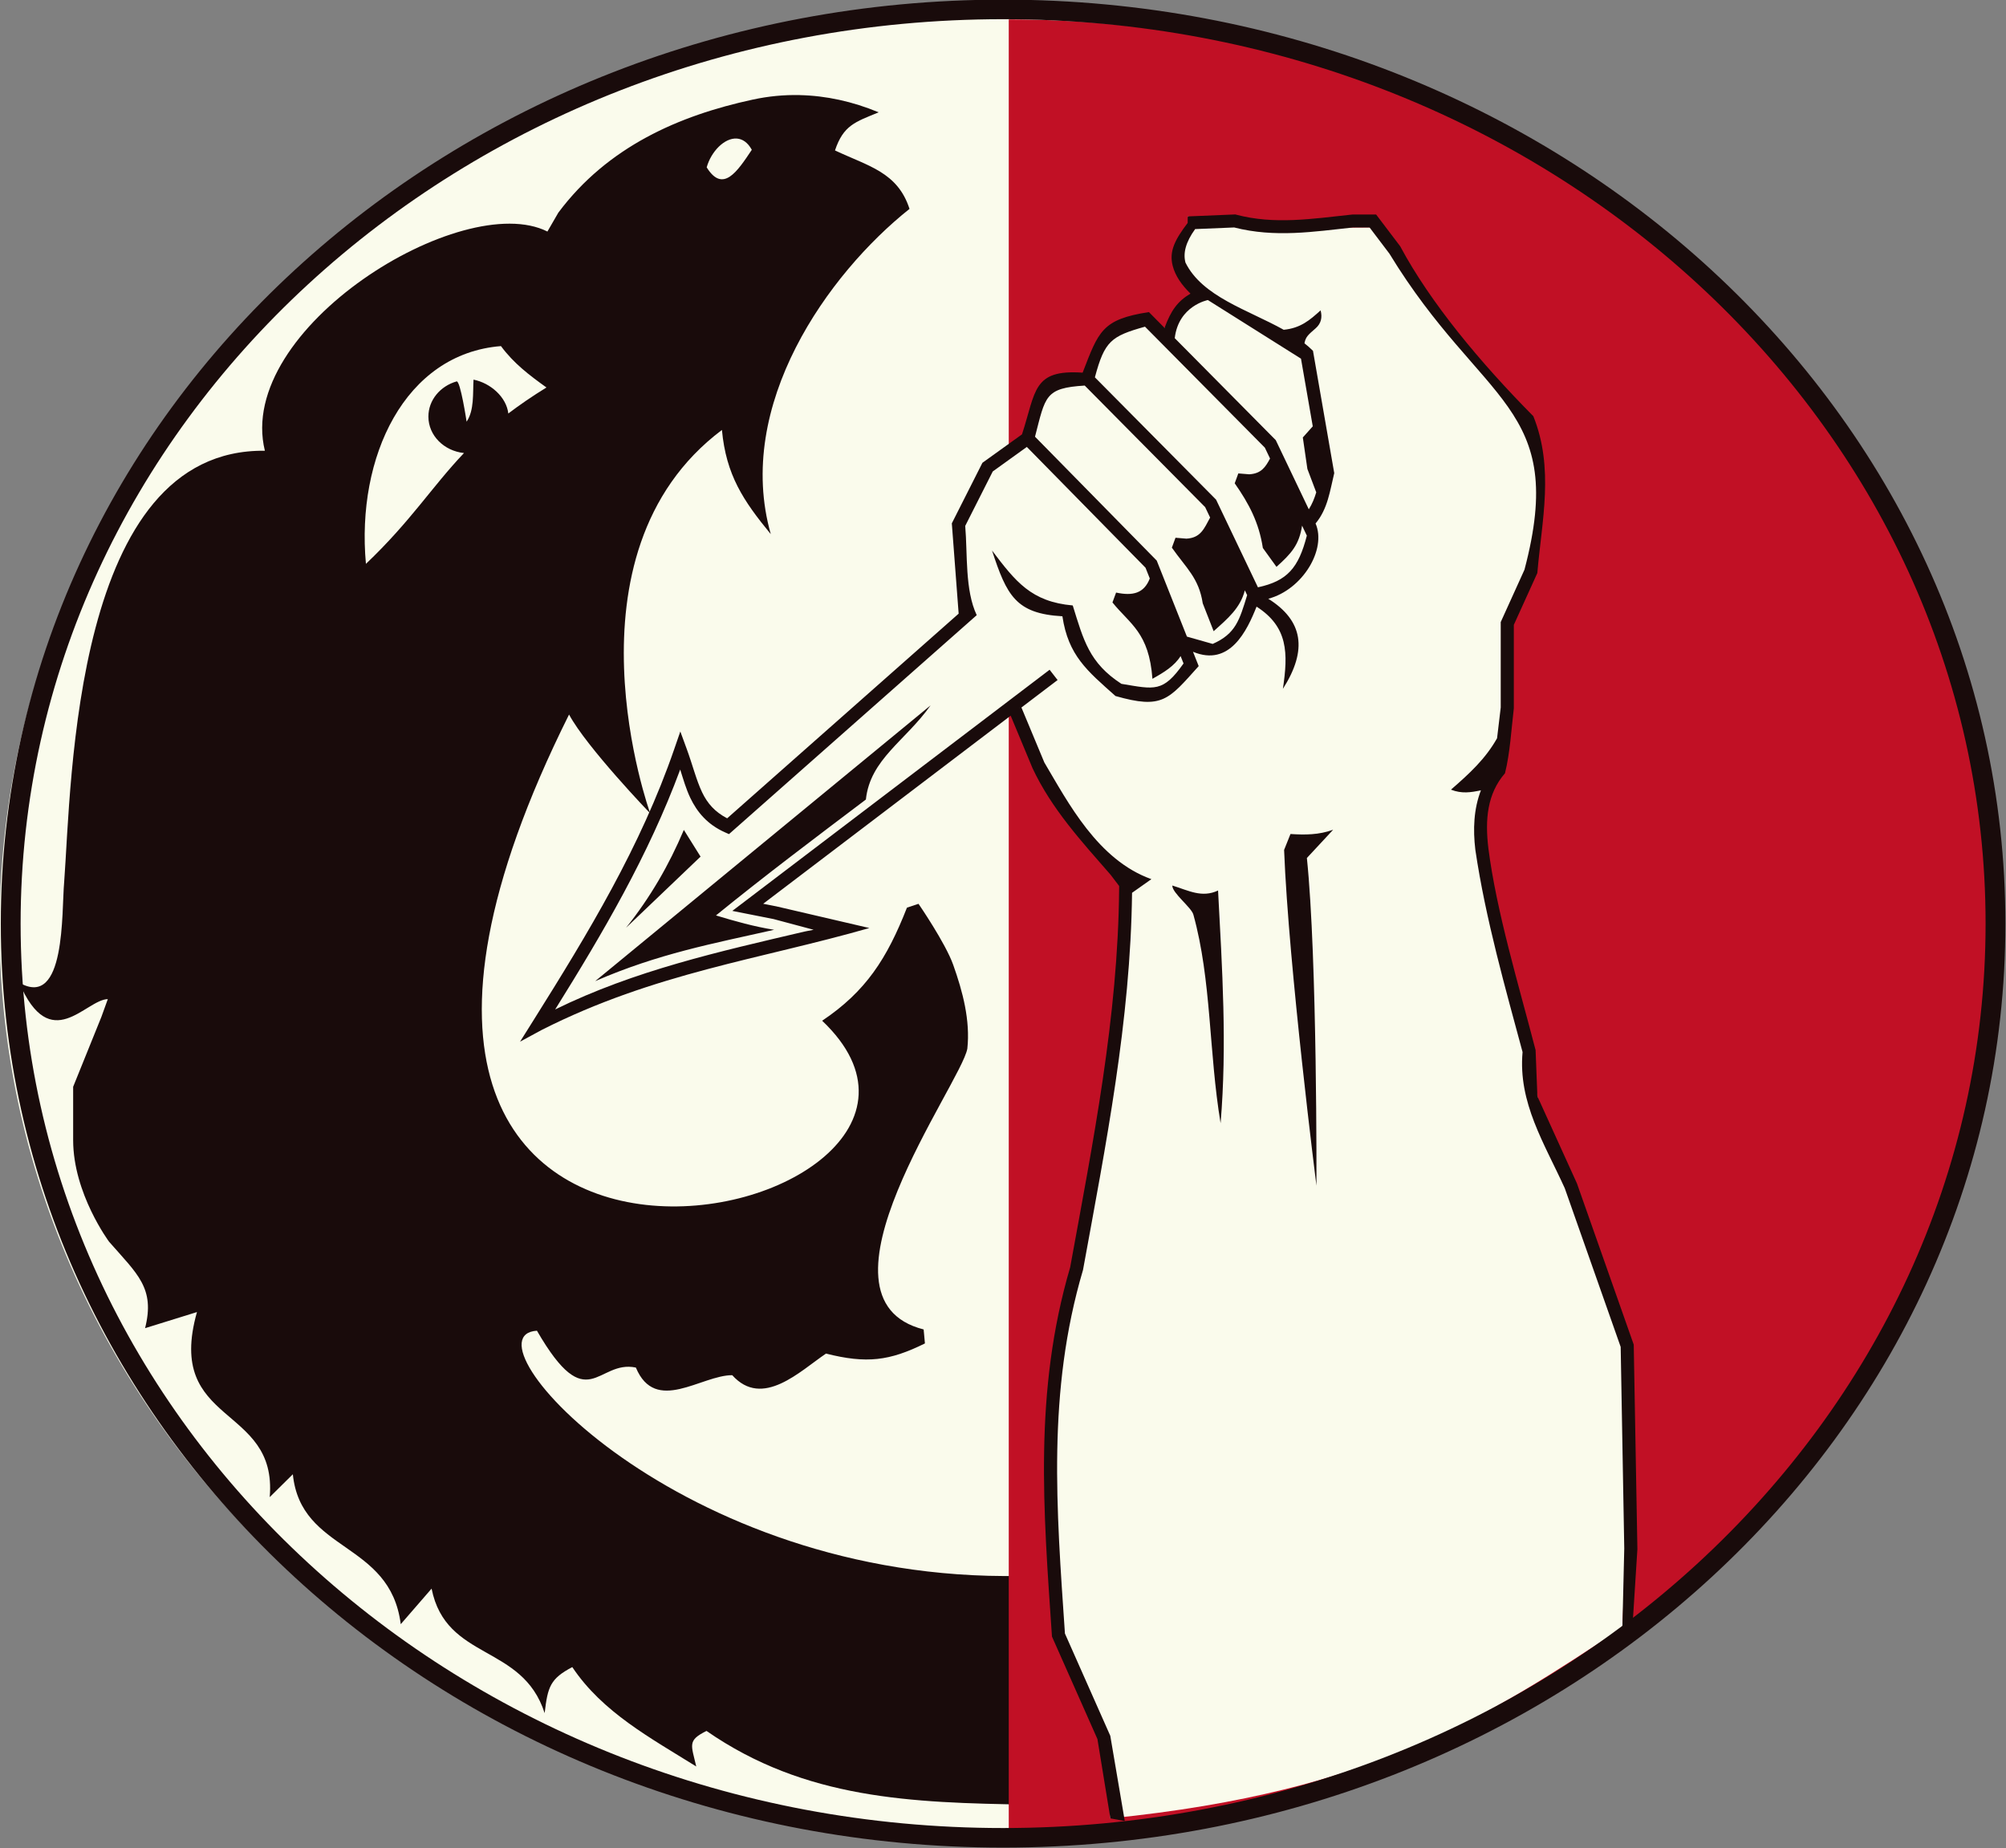 <?xml version="1.0" encoding="UTF-8" standalone="no"?>
<!-- Created with Inkscape (http://www.inkscape.org/) -->

<svg
   xmlns:dc="http://purl.org/dc/elements/1.1/"
   xmlns:cc="http://creativecommons.org/ns#"
   xmlns:rdf="http://www.w3.org/1999/02/22-rdf-syntax-ns#"
   xmlns:svg="http://www.w3.org/2000/svg"
   xmlns="http://www.w3.org/2000/svg"
   xmlns:sodipodi="http://sodipodi.sourceforge.net/DTD/sodipodi-0.dtd"
   xmlns:inkscape="http://www.inkscape.org/namespaces/inkscape"
   version="1.1"
   id="svg1345"
   width="536.562"
   height="494.303"
   viewBox="0 0 536.562 494.303"
   sodipodi:docname="Auxilio Social logo.svg"
   inkscape:version="0.92.3 (2405546, 2018-03-11)">
  <rect x="0" y="0" width="536.562" height="494.303" fill="#808080" stroke="none"/>
  <defs
     id="defs1349" />
  <sodipodi:namedview
     pagecolor="#ffffff"
     bordercolor="#666666"
     borderopacity="1"
     objecttolerance="10"
     gridtolerance="10"
     guidetolerance="10"
     inkscape:pageopacity="0"
     inkscape:pageshadow="2"
     inkscape:window-width="1366"
     inkscape:window-height="705"
     id="namedview1347"
     showgrid="false"
     inkscape:zoom="0.22550973"
     inkscape:cx="961.90935"
     inkscape:cy="266.98035"
     inkscape:window-x="-8"
     inkscape:window-y="-8"
     inkscape:window-maximized="1"
     inkscape:current-layer="svg1345"
     fit-margin-top="0"
     fit-margin-left="0"
     fit-margin-right="0"
     fit-margin-bottom="0"
     inkscape:pagecheckerboard="true" />
  <g
     id="g2098"
     transform="matrix(3.507,0,0,3.468,-875.62,-1291.184)">
    <g
       transform="translate(142.669,-14.894)"
       id="g2064">
      <g
         id="g2058">
        <path
           inkscape:connector-curvature="0"
           id="path2037"
           d="m 257.195,458.693 a 75.108,70.119 0 0 1 -75.108,70.119 75.108,70.119 0 0 1 -75.108,-70.119 75.108,70.119 0 0 1 75.108,-70.119 75.108,70.119 0 0 1 75.108,70.119 z"
           style="fill:#fafbec;fill-opacity:1;stroke:#a50d0d;stroke-width:0;stroke-miterlimit:4;stroke-dasharray:none;stroke-opacity:0.99" />
        <path
           sodipodi:nodetypes="ccccccccccscccccccccccccccccccccccccccccccccccccccccccsccc"
           inkscape:connector-curvature="0"
           d="m 167.998,394.541 c -1.203,-0.027 -2.397,0.09 -3.576,0.348 -5.603,1.223 -11.066,3.622 -14.83,8.721 l -0.832,1.455 c -6.48,-3.298 -23.841,7.486 -21.549,16.906 -14.61,-0.178 -14.735,25.524 -15.309,33.277 -0.206,2.267 0.141,9.826 -3.43,7.742 2.388,5.654 5.059,1.311 6.76,1.273 l -0.49,1.371 -2.154,5.391 v 4.115 c 0,4.115 2.742,7.838 2.742,7.838 2.169,2.503 3.516,3.578 2.744,6.664 l 3.957,-1.242 c -2.458,8.813 6.156,7.07 5.549,14.273 l 1.764,-1.764 c 0.61,6.07 7.414,5.126 8.23,11.562 l 2.352,-2.742 c 1.105,5.589 6.917,4.24 8.623,9.602 0.233,-2.029 0.426,-2.656 2.108,-3.55 2.309,3.496 5.991,5.478 9.454,7.666 -0.379,-1.676 -0.693,-2.004 0.783,-2.742 7.538,5.283 15.634,5.535 24.498,5.684 L 184.805,508.75 c -25.983,0.497 -42.703,-18.539 -36.844,-18.912 3.875,6.782 4.586,2.21 7.545,2.842 1.5,3.624 4.977,0.585 7.35,0.588 2.306,2.602 5.185,-0.328 7.152,-1.666 3.106,0.793 4.849,0.564 7.545,-0.783 l -0.098,-1.078 c -9.26,-2.372 2.852,-18.947 3.332,-21.654 0.233,-2.174 -0.351,-4.407 -1.078,-6.469 -0.598,-1.697 -2.646,-4.703 -2.646,-4.703 l -0.881,0.295 c -1.519,3.92 -3.13,6.459 -6.467,8.721 16.361,15.704 -45.772,30.046 -19.305,-23.615 1.341,2.525 6.189,7.623 6.189,7.623 0,0 -7.14,-19.987 5.471,-29.572 0.32,3.48 1.627,5.455 3.725,8.035 -2.787,-9.944 4.357,-20.076 10.582,-25.084 -0.908,-2.839 -3.148,-3.295 -5.684,-4.508 0.642,-1.946 1.548,-2.197 3.332,-2.939 -1.999,-0.842 -4.023,-1.284 -6.027,-1.328 z m -4.795,3.352 c 0.424,0.028 0.831,0.289 1.146,0.867 -1.103,1.671 -2.203,3.377 -3.441,1.354 0.339,-1.228 1.361,-2.283 2.295,-2.221 z m -17.986,16.006 c 0.961,1.323 2.168,2.251 3.471,3.193 -1.111,0.691 -2.06,1.354 -2.91,2.006 -0.141,-1.263 -1.357,-2.351 -2.654,-2.611 -0.059,1.026 0.068,2.358 -0.527,3.242 0,0 -0.476,-3.189 -0.764,-3.105 -1.246,0.36 -2.15,1.438 -2.15,2.713 0,1.46 1.189,2.649 2.715,2.811 -2.464,2.621 -4.044,5.242 -7.48,8.547 -0.752,-8.264 2.973,-16.209 10.301,-16.795 z"
           style="fill:#190b0b;fill-opacity:1;stroke:#000000;stroke-width:0;stroke-linecap:butt;stroke-linejoin:miter;stroke-miterlimit:4;stroke-dasharray:none;stroke-opacity:1"
           id="path2018" />
      </g>
      <path
         style="fill:#c11025;fill-opacity:1;stroke:#a50d0d;stroke-width:0;stroke-miterlimit:4;stroke-dasharray:none;stroke-opacity:0.99"
         d="m 259.054,458.824 c 0,38.726 -33.627,70.119 -75.108,70.119 0,-140.238 0,0 0,-140.238 41.481,0 75.108,31.393 75.108,70.119 z"
         id="path2037-5"
         inkscape:connector-curvature="0"
         sodipodi:nodetypes="sccs" />
    </g>
    <g
       transform="translate(153.287,-24.514)"
       id="g2070">
      <path
         style="fill:#fafbec;fill-opacity:1;stroke:#000000;stroke-width:0;stroke-linecap:butt;stroke-linejoin:miter;stroke-miterlimit:4;stroke-dasharray:none;stroke-opacity:1"
         d="m 156.728,456.406 0.554,7.552 13.996,-10.878 2.286,-1.801 2.009,4.919 4.434,6.097 2.356,2.148 -1.178,14.689 -3.257,17.945 -1.247,7.483 0.346,16.283 0.416,2.979 2.286,5.058 1.055,2.994 0.294,5.193 c 20.312,-2.066 28.959,-8.008 39.046,-14.7 l 0.554,-12.056 -0.208,-8.522 -0.554,-2.979 -3.187,-9.146 -2.079,-5.127 -1.009,-3.159 -1.07,-5.294 -2.979,-12.68 -0.208,-4.642 1.663,-4.434 0.208,-6.721 0.346,-3.603 1.316,-2.494 0.485,-2.494 0.485,-2.91 -0.277,-4.019 -0.693,-2.425 -2.841,-3.811 -3.118,-3.672 -5.058,-7.344 -1.061,-0.466 -7.462,0.05 -3.534,-0.554 -2.87,-0.345 0.557,0.977 c -1.339,1.838 -2.521,2.125 0.489,5.081 l -1.778,1.494 -1.033,1.047 c -2.582,-0.894 -3.75,-0.105 -5.169,1.898 l -0.693,1.905 -2.494,0.312 -1.039,1.074 -0.97,3.257 -2.286,1.698 -1.49,1.386 -1.628,3.43 0.312,5.578 0.208,1.351 -3.257,3.534 -8.8,7.691 z"
         id="path2066"
         inkscape:connector-curvature="0"
         sodipodi:nodetypes="ccccccccccccccccccccccccccccccccccccccccccccccccccccccccc" />
      <path
         sodipodi:nodetypes="ccccccccccccccccccccccccccccccccccccccccccccccccccccccccccccccccccccccccccccccccccccccccccccccccccccccccccccccccccccccccccccccccccccccccccccccccccccccccccccccccccccccccccccccccccccccc"
         id="path1355"
         style="color:#000000;font-style:normal;font-variant:normal;font-weight:normal;font-stretch:normal;font-size:medium;line-height:normal;font-family:sans-serif;font-variant-ligatures:normal;font-variant-position:normal;font-variant-caps:normal;font-variant-numeric:normal;font-variant-alternates:normal;font-feature-settings:normal;text-indent:0;text-align:start;text-decoration:none;text-decoration-line:none;text-decoration-style:solid;text-decoration-color:#000000;letter-spacing:normal;word-spacing:normal;text-transform:none;writing-mode:lr-tb;direction:ltr;text-orientation:mixed;dominant-baseline:auto;baseline-shift:baseline;text-anchor:start;white-space:normal;shape-padding:0;clip-rule:nonzero;display:inline;overflow:visible;visibility:visible;opacity:1;isolation:auto;mix-blend-mode:normal;color-interpolation:sRGB;color-interpolation-filters:linearRGB;solid-color:#000000;solid-opacity:1;vector-effect:none;fill:#190b0b;fill-opacity:1;fill-rule:nonzero;stroke:none;stroke-width:1px;stroke-linecap:butt;stroke-linejoin:miter;stroke-miterlimit:4;stroke-dasharray:none;stroke-dashoffset:0;stroke-opacity:1;color-rendering:auto;image-rendering:auto;shape-rendering:auto;text-rendering:auto;enable-background:accumulate"
         d="m 190.617,413.366 -3.639,0.152 -0.004,0.502 c -0.947,1.263 -1.432,2.17 -1.143,3.305 0.199,0.781 0.684,1.479 1.357,2.146 -0.981,0.596 -1.485,1.292 -1.977,2.645 l -1.193,-1.219 c -3.597,0.559 -3.836,1.494 -5.055,4.672 -3.822,-0.264 -3.55,1.426 -4.625,4.758 l -3.018,2.193 -2.334,4.67 0.521,6.965 -17.656,15.785 c -0.941,-0.498 -1.505,-1.149 -1.91,-2.006 -0.446,-0.945 -0.725,-2.112 -1.178,-3.357 l -0.484,-1.334 -0.459,1.344 c -2.571,7.544 -6.561,14.197 -10.76,20.961 l -1.004,1.617 1.67,-0.914 c 8.611,-4.404 16.665,-5.437 24.971,-7.85 l -7.082,-1.668 -1.016,-0.203 18.875,-14.506 1.67,4.055 c 1.465,3.15 3.721,5.625 5.961,8.225 l 0.643,0.855 -0.002,0.256 c -0.084,9.85 -1.984,19.441 -3.734,29.154 -2.787,9.587 -2.043,18.734 -1.393,28.393 l 0.006,0.086 3.467,7.904 0.987,6.116 1.099,0.208 -1.106,-6.576 -3.459,-7.887 c -0.65,-9.654 -1.364,-18.647 1.371,-28.016 l 0.006,-0.025 0.006,-0.025 c 1.733,-9.616 3.621,-19.183 3.736,-29.062 l 1.475,-1.053 c -4.092,-1.475 -6.358,-5.92 -8.164,-8.998 l -1.748,-4.24 2.758,-2.119 -0.609,-0.793 -24.199,18.598 3.143,0.629 3.057,0.826 -0.693,0.139 -0.01,0.002 c -6.503,1.545 -12.934,2.988 -19.01,6.006 3.655,-5.926 7.111,-11.88 9.537,-18.504 0.233,0.741 0.446,1.498 0.77,2.184 0.51,1.081 1.296,2.056 2.656,2.664 l 0.295,0.133 18.895,-16.887 c -0.909,-1.957 -0.692,-4.669 -0.877,-6.885 l 2.1,-4.199 2.6,-1.891 9.051,9.316 0.326,0.828 c -0.435,1.143 -1.287,1.365 -2.57,1.088 l -0.277,0.762 c 1.335,1.678 2.79,2.308 3.049,5.889 0.909,-0.514 1.674,-0.99 2.148,-1.754 l 0.225,0.57 c -1.574,2.26 -2.202,1.996 -4.74,1.572 -2.459,-1.616 -2.887,-3.371 -3.711,-6.045 -3.168,-0.287 -4.355,-1.837 -6.156,-4.238 1.122,3.475 1.823,4.872 5.367,5.072 0.449,3.029 1.887,4.204 4.049,6.15 3.586,1.035 4.029,0.3 6.346,-2.307 l -0.434,-1.105 c 2.807,1.186 4.121,-1.633 4.848,-3.482 2.409,1.565 2.415,3.578 2.008,6.34 1.903,-3.015 1.534,-5.267 -1.113,-6.947 2.613,-0.705 4.462,-3.807 3.605,-5.807 0.931,-1.129 1.091,-2.497 1.424,-3.883 l -1.621,-9.432 c -0.201,-0.205 -0.421,-0.396 -0.65,-0.58 0.09,-0.501 0.287,-0.658 0.85,-1.154 0.415,-0.367 0.525,-0.833 0.381,-1.387 -0.816,0.748 -1.529,1.373 -2.814,1.498 -2.749,-1.551 -6.205,-2.551 -7.494,-5.184 -0.191,-0.748 0.022,-1.564 0.734,-2.582 l 2.982,-0.125 c 3.126,0.804 6.069,0.325 9.084,-0.002 h 1.242 l 1.512,2.018 c 7.075,11.733 13.62,11.676 10.303,24.379 l -1.811,4.039 v 6.59 l -0.279,2.369 c -0.885,1.589 -2.099,2.72 -3.516,3.965 0.817,0.327 1.51,0.217 2.285,0.051 -0.55,1.437 -0.613,3.011 -0.426,4.586 0.78,5.359 2.329,10.81 3.602,15.602 -0.346,3.91 1.662,7.034 3.219,10.502 l 4.264,12.238 0.273,15.541 -0.143,6.121 0.794,-0.482 0.351,-5.58 -0.279,-15.777 -4.33,-12.43 -3.018,-6.721 -0.137,-3.562 c -1.306,-5.087 -2.99,-10.706 -3.602,-15.57 -0.262,-2.204 -0.095,-4.197 1.268,-5.785 0.387,-1.575 0.48,-3.36 0.674,-5.008 v -6.436 l 1.793,-3.998 0.008,-0.086 c 0.336,-3.962 1.283,-7.99 -0.312,-12.006 -4.08,-4.168 -7.863,-8.78 -10.137,-13.072 l -0.018,-0.035 -1.838,-2.451 h -1.801 l -0.027,0.004 c -3.084,0.333 -5.907,0.786 -8.826,0.014 z m -2.104,6.602 7.104,4.521 0.898,5.219 -0.758,0.859 0.348,2.426 0.676,1.807 c -0.135,0.454 -0.308,0.891 -0.568,1.309 l -2.52,-5.336 -7.705,-7.865 c 0.288,-2.507 2.525,-2.939 2.525,-2.939 z m -4.793,2.055 9.141,9.33 0.396,0.838 c -0.35,0.662 -0.672,1.165 -1.588,1.217 l -0.832,-0.068 -0.275,0.762 c 1.092,1.577 1.849,3.029 2.146,4.988 l 1.039,1.455 c 1.144,-1.035 1.729,-1.705 1.953,-3.178 l 0.363,0.771 c -0.633,2.499 -1.498,3.499 -3.73,3.986 l -3.193,-6.762 -9.242,-9.432 c 0.738,-2.795 1.235,-3.174 3.822,-3.908 z m -4.6,4.539 9.188,9.379 0.379,0.803 c -0.46,0.853 -0.715,1.565 -1.809,1.627 l -0.832,-0.07 -0.277,0.764 c 1.092,1.577 2.058,2.335 2.355,4.295 l 0.832,2.148 c 1.086,-0.983 2.034,-1.788 2.379,-3.152 l 0.176,0.371 c -0.586,1.928 -0.873,2.981 -2.629,3.762 l -1.965,-0.564 -2.303,-5.863 -9.283,-9.555 c 0.8,-3.12 0.749,-3.754 3.789,-3.943 z m -11.758,24.67 -25.574,21.264 c 4.811,-2.118 8.987,-2.897 13.645,-3.959 -1.514,-0.243 -2.975,-0.658 -4.436,-1.107 3.737,-3.074 7.588,-6.003 11.434,-8.939 0.328,-3.112 3.023,-4.53 4.932,-7.258 z m 30.707,9.59 c -1.102,0.398 -2.116,0.401 -3.254,0.328 l -0.486,1.227 c 0.348,9.038 2.467,25.896 2.467,25.896 0,0 0.068,-17.512 -0.73,-25.273 z m -49.521,0.012 c -1.143,2.73 -2.556,5.199 -4.408,7.547 l 5.682,-5.488 z m 37.254,4.289 c -0.006,0.587 1.453,1.679 1.607,2.242 1.39,5.064 1.171,10.609 2.076,16.09 0.5,-6.035 0.124,-11.901 -0.193,-17.947 -1.241,0.587 -2.248,9.6e-4 -3.49,-0.385 z"
         inkscape:connector-curvature="0" />
    </g>
    <path
       inkscape:connector-curvature="0"
       id="path2037-3"
       d="m 326.184,372.286 c -42.184,0 -76.445,31.885 -76.445,71.261 -1e-5,39.376 34.262,71.261 76.445,71.261 42.184,0 76.445,-31.885 76.445,-71.261 0,-39.376 -34.262,-71.261 -76.445,-71.261 z m 0,1.508 c 41.421,-10e-6 74.934,31.25 74.934,69.753 0,38.503 -33.513,69.753 -74.934,69.753 -41.421,-10e-6 -74.934,-31.25 -74.934,-69.753 0,-38.503 33.513,-69.753 74.934,-69.753 z"
       style="color:#000000;font-style:normal;font-variant:normal;font-weight:normal;font-stretch:normal;font-size:medium;line-height:normal;font-family:sans-serif;font-variant-ligatures:normal;font-variant-position:normal;font-variant-caps:normal;font-variant-numeric:normal;font-variant-alternates:normal;font-feature-settings:normal;text-indent:0;text-align:start;text-decoration:none;text-decoration-line:none;text-decoration-style:solid;text-decoration-color:#000000;letter-spacing:normal;word-spacing:normal;text-transform:none;writing-mode:lr-tb;direction:ltr;text-orientation:mixed;dominant-baseline:auto;baseline-shift:baseline;text-anchor:start;white-space:normal;shape-padding:0;clip-rule:nonzero;display:inline;overflow:visible;visibility:visible;opacity:1;isolation:auto;mix-blend-mode:normal;color-interpolation:sRGB;color-interpolation-filters:linearRGB;solid-color:#000000;solid-opacity:1;vector-effect:none;fill:#190b0b;fill-opacity:1;fill-rule:nonzero;stroke:none;stroke-width:1.51;stroke-linecap:butt;stroke-linejoin:miter;stroke-miterlimit:4;stroke-dasharray:none;stroke-dashoffset:0;stroke-opacity:1;color-rendering:auto;image-rendering:auto;shape-rendering:auto;text-rendering:auto;enable-background:accumulate" />
  </g>
</svg>
